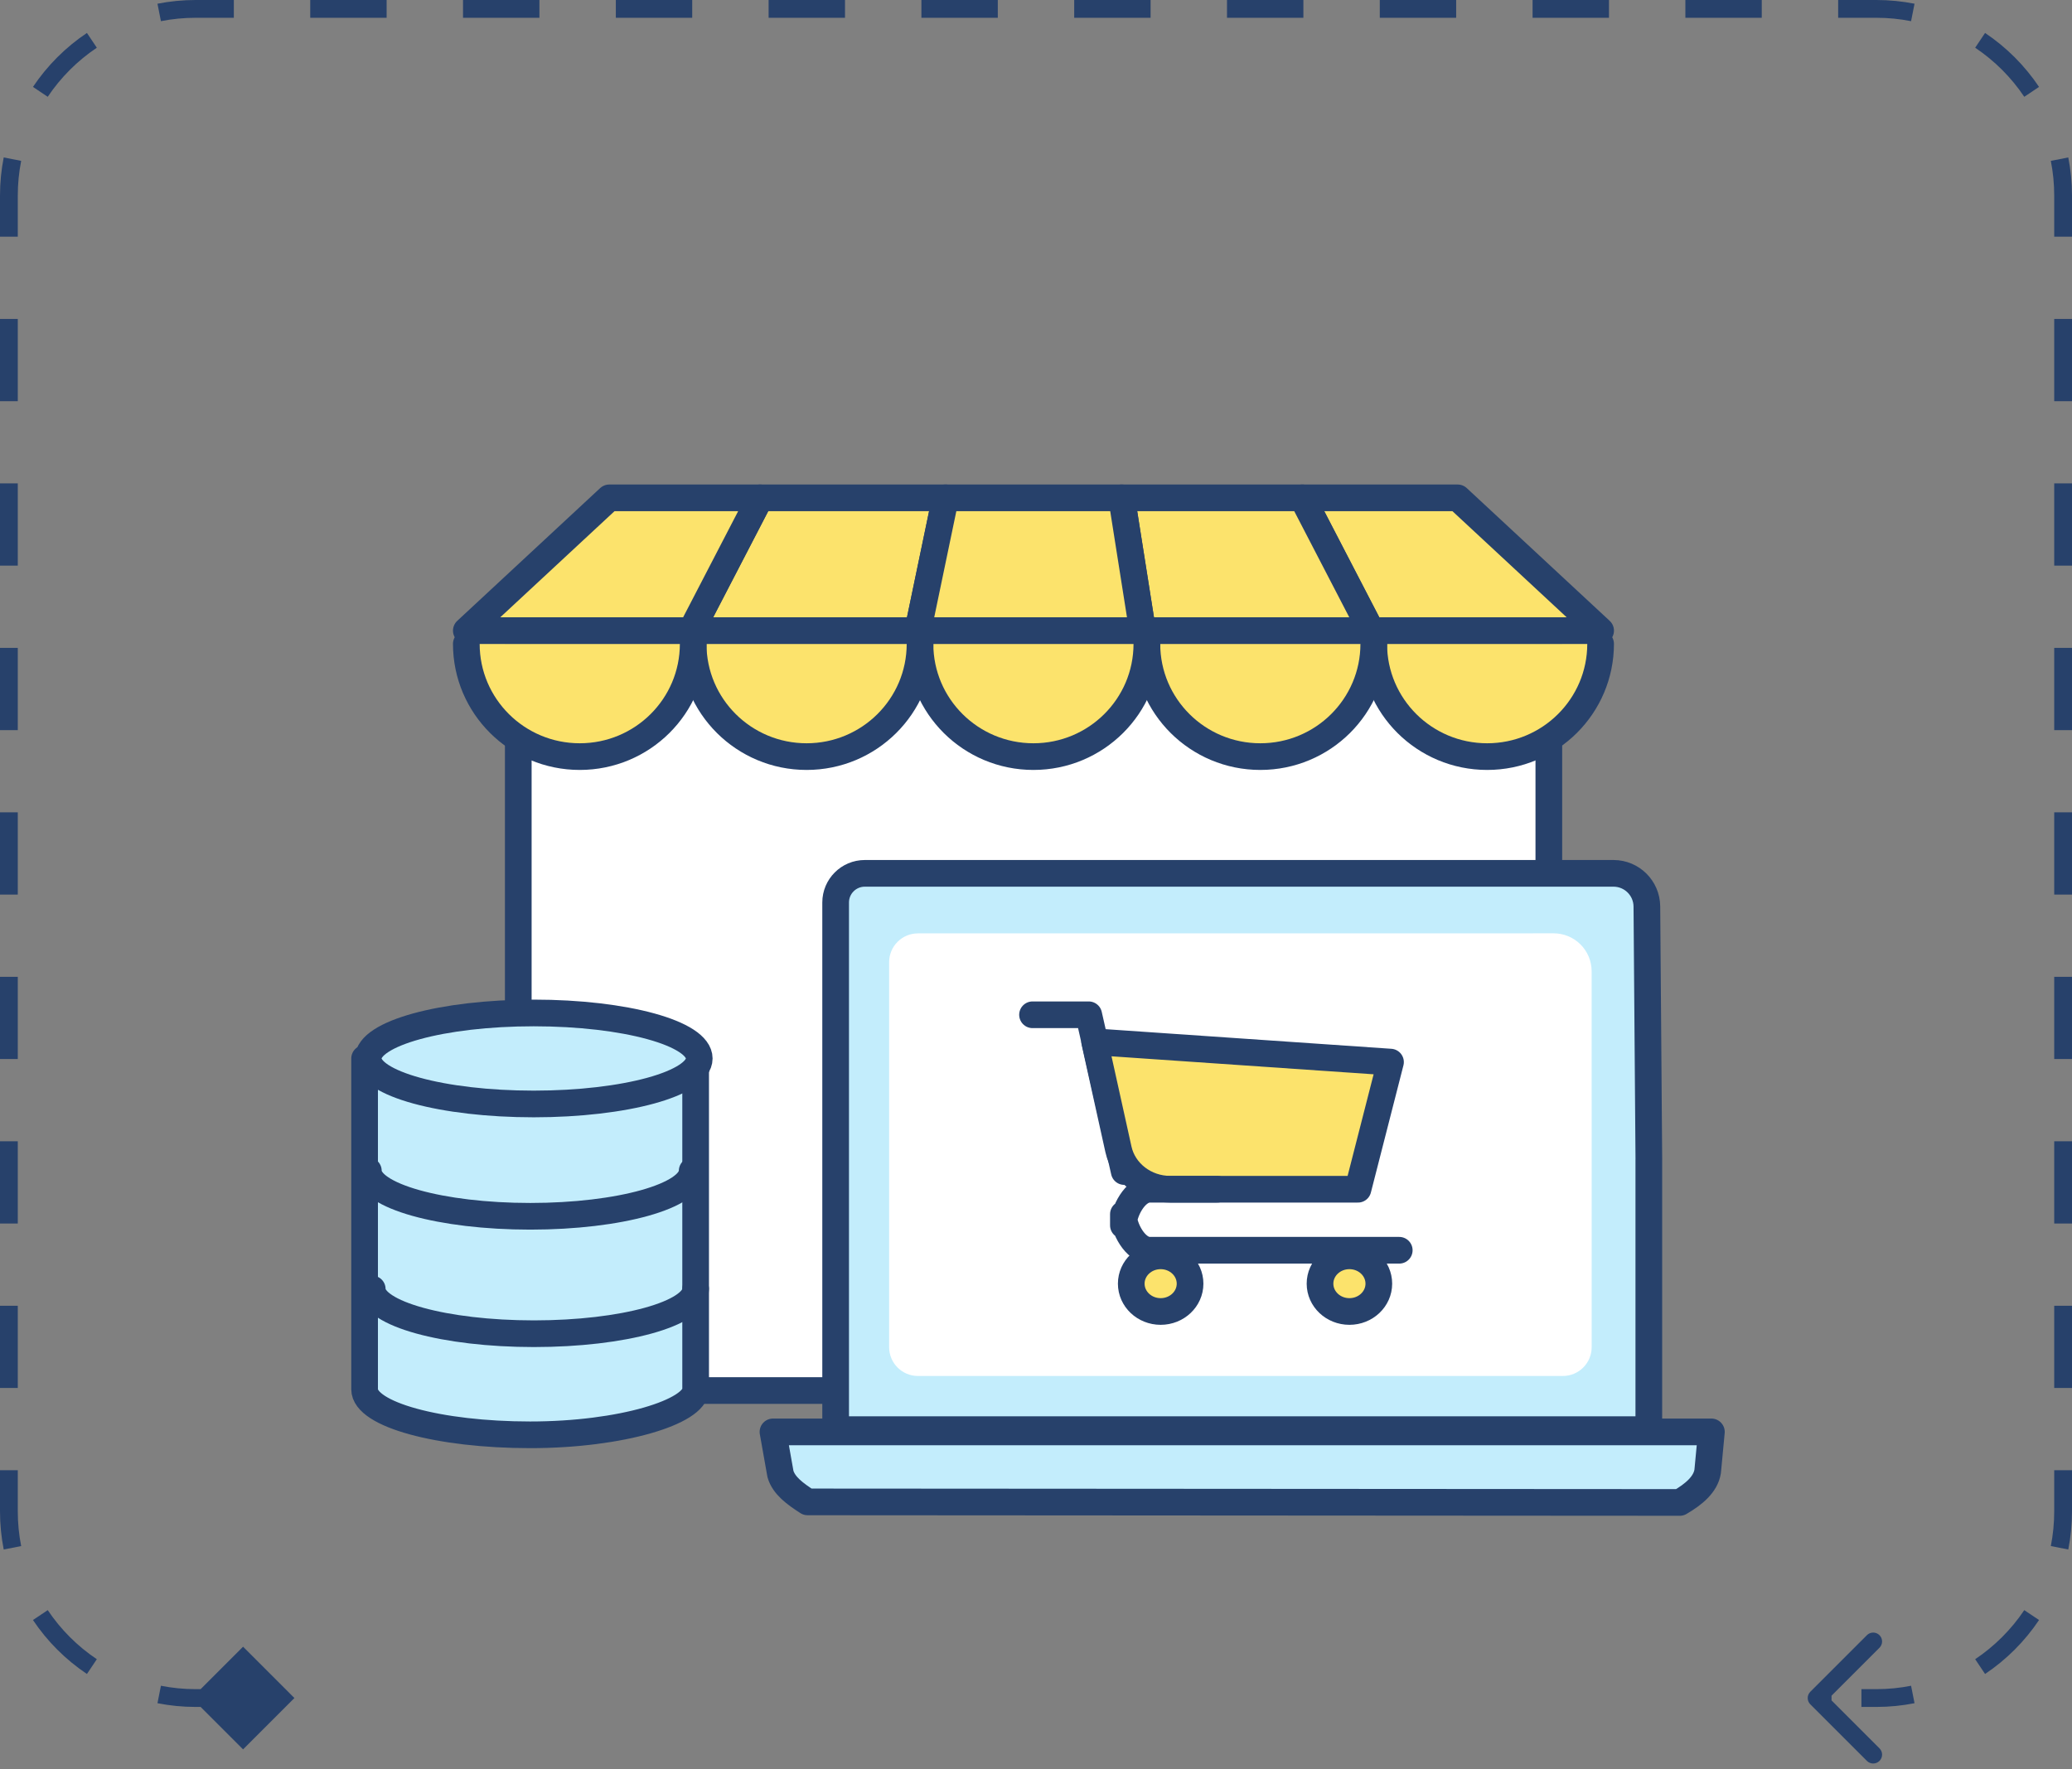 <svg width="233" height="199" viewBox="0 0 233 199" fill="none" xmlns="http://www.w3.org/2000/svg">
<rect x="0" y="0" width="233" height="199" fill="#808080" stroke="none"/>
<path d="M174.169 71.004H58.281V156.409H174.169V71.004Z" fill="white" stroke="#27416B" stroke-width="3" stroke-linecap="round" stroke-linejoin="round"/>
<path d="M179.991 72.421C179.991 79.426 174.281 85.105 167.234 85.105C160.187 85.105 154.477 79.426 154.477 72.421" fill="#FCE36C"/>
<path d="M179.991 72.421C179.991 79.426 174.281 85.105 167.234 85.105C160.187 85.105 154.477 79.426 154.477 72.421" stroke="#27416B" stroke-width="3" stroke-linecap="round" stroke-linejoin="round"/>
<path d="M154.483 72.421C154.483 79.426 148.773 85.105 141.726 85.105C134.679 85.105 128.969 79.426 128.969 72.421" fill="#FCE36C"/>
<path d="M154.483 72.421C154.483 79.426 148.773 85.105 141.726 85.105C134.679 85.105 128.969 79.426 128.969 72.421" stroke="#27416B" stroke-width="3" stroke-linecap="round" stroke-linejoin="round"/>
<path d="M128.967 72.421C128.967 79.426 123.257 85.105 116.21 85.105C109.163 85.105 103.453 79.426 103.453 72.421" fill="#FCE36C"/>
<path d="M128.967 72.421C128.967 79.426 123.257 85.105 116.21 85.105C109.163 85.105 103.453 79.426 103.453 72.421" stroke="#27416B" stroke-width="3" stroke-linecap="round" stroke-linejoin="round"/>
<path d="M103.46 72.421C103.46 79.426 97.749 85.105 90.703 85.105C83.656 85.105 77.945 79.426 77.945 72.421" fill="#FCE36C"/>
<path d="M103.46 72.421C103.46 79.426 97.749 85.105 90.703 85.105C83.656 85.105 77.945 79.426 77.945 72.421" stroke="#27416B" stroke-width="3" stroke-linecap="round" stroke-linejoin="round"/>
<path d="M52.438 72.421C52.438 79.426 58.148 85.105 65.195 85.105C72.242 85.105 77.952 79.426 77.952 72.421" fill="#FCE36C"/>
<path d="M52.438 72.421C52.438 79.426 58.148 85.105 65.195 85.105C72.242 85.105 77.952 79.426 77.952 72.421" stroke="#27416B" stroke-width="3" stroke-linecap="round" stroke-linejoin="round"/>
<path d="M179.993 70.935L163.919 56H146.445L154.188 70.935H179.993Z" fill="#FCE36C" stroke="#27416B" stroke-width="3" stroke-linecap="round" stroke-linejoin="round"/>
<path d="M85.477 56L77.734 70.935H103.211L106.32 56H85.477Z" fill="#FCE36C" stroke="#27416B" stroke-width="3" stroke-linecap="round" stroke-linejoin="round"/>
<path d="M68.512 56L52.438 70.935H77.73L85.473 56H68.512Z" fill="#FCE36C" stroke="#27416B" stroke-width="3" stroke-linecap="round" stroke-linejoin="round"/>
<path d="M154.195 70.935L146.452 56H126.125L128.483 70.935H154.195Z" fill="#FCE36C" stroke="#27416B" stroke-width="3" stroke-linecap="round" stroke-linejoin="round"/>
<path d="M126.128 56H106.321L103.211 70.935H128.486L126.128 56Z" fill="#FCE36C" stroke="#27416B" stroke-width="3" stroke-linecap="round" stroke-linejoin="round"/>
<path d="M41 119.059V156.274C41 159.1 49.335 161.392 59.613 161.392C69.891 161.392 78.226 158.795 78.226 156.274V119.059" fill="#C3EDFC"/>
<path d="M41 119.059V156.274C41 159.1 49.335 161.392 59.613 161.392C69.891 161.392 78.226 158.795 78.226 156.274V119.059" stroke="#27416B" stroke-width="3" stroke-linecap="round" stroke-linejoin="round"/>
<path d="M60.019 124.177C70.299 124.177 78.632 121.885 78.632 119.059C78.632 116.232 70.299 113.94 60.019 113.94C49.739 113.94 41.406 116.232 41.406 119.059C41.406 121.885 49.739 124.177 60.019 124.177Z" fill="#C3EDFC" stroke="#27416B" stroke-width="3" stroke-linecap="round" stroke-linejoin="round"/>
<path d="M78.226 144.988C78.226 147.769 70.085 150.02 60.043 150.02C50.001 150.02 41.859 147.765 41.859 144.988" stroke="#27416B" stroke-width="3" stroke-linecap="round" stroke-linejoin="round"/>
<path d="M77.837 131.694C77.837 134.52 69.686 136.812 59.63 136.812C49.573 136.812 41.422 134.52 41.422 131.694" stroke="#27416B" stroke-width="3" stroke-linecap="round" stroke-linejoin="round"/>
<path d="M185.412 130.458V160.807H93.969V101.516C93.969 99.705 95.437 98.236 97.248 98.236H181.44C183.501 98.236 185.177 99.898 185.194 101.962L185.416 130.462L185.412 130.458Z" fill="#C3EDFC" stroke="#27416B" stroke-width="3" stroke-linecap="round" stroke-linejoin="round"/>
<path d="M188.896 169L90.818 168.938C89.394 168.02 88.144 167.109 87.763 165.797L86.922 161.063H192.449L192.03 165.509C191.791 166.991 190.458 168.086 188.893 169H188.896Z" fill="#C3EDFC" stroke="#27416B" stroke-width="3" stroke-linecap="round" stroke-linejoin="round"/>
<path d="M178.986 123.733V151.533C178.986 153.323 177.535 154.774 175.745 154.774H103.226C101.435 154.774 99.984 153.323 99.984 151.533V108.23C99.984 106.44 101.435 104.989 103.226 104.989H163.49L174.706 104.982C177.068 104.982 178.983 106.893 178.983 109.255V123.733H178.986Z" fill="white"/>
<path d="M151.745 147.52C153.571 147.52 155.052 146.119 155.052 144.39C155.052 142.661 153.571 141.259 151.745 141.259C149.918 141.259 148.438 142.661 148.438 144.39C148.438 146.119 149.918 147.52 151.745 147.52Z" fill="#FCE36C" stroke="#27416B" stroke-width="3" stroke-linecap="round" stroke-linejoin="round"/>
<path d="M126.422 131.778L122.429 114.145H116.109" stroke="#27416B" stroke-width="3" stroke-linecap="round" stroke-linejoin="round"/>
<path d="M130.518 147.52C132.344 147.52 133.825 146.119 133.825 144.39C133.825 142.661 132.344 141.259 130.518 141.259C128.692 141.259 127.211 142.661 127.211 144.39C127.211 146.119 128.692 147.52 130.518 147.52Z" fill="#FCE36C" stroke="#27416B" stroke-width="3" stroke-linecap="round" stroke-linejoin="round"/>
<path d="M156.365 119.467L123.094 117.182L125.771 129.284C126.349 131.895 128.783 133.769 131.605 133.769H152.705L156.365 119.467Z" fill="#FCE36C" stroke="#27416B" stroke-width="3" stroke-linecap="round" stroke-linejoin="round"/>
<path d="M136.879 133.769H129.292C127.654 133.769 126.328 136.28 126.328 137.828V136.574C126.328 138.122 127.654 140.632 129.292 140.632H157.348" stroke="#27416B" stroke-width="3" stroke-linecap="round" stroke-linejoin="round"/>
<path d="M203.573 190.293C203.182 190.683 203.182 191.317 203.573 191.707L209.937 198.071C210.327 198.462 210.961 198.462 211.351 198.071C211.742 197.681 211.742 197.047 211.351 196.657L205.694 191L211.351 185.343C211.742 184.953 211.742 184.319 211.351 183.929C210.961 183.538 210.327 183.538 209.937 183.929L203.573 190.293ZM33.108 191L27.334 185.226L21.561 191L27.334 196.774L33.108 191ZM27.334 190H26V192H27.334V190ZM23.334 190H22V192H23.334V190ZM22 190C20.663 190 19.358 189.869 18.096 189.619L17.707 191.581C19.097 191.856 20.532 192 22 192V190ZM10.888 186.632C8.707 185.171 6.829 183.293 5.368 181.112L3.706 182.224C5.312 184.623 7.377 186.688 9.776 188.294L10.888 186.632ZM2.381 173.904C2.131 172.642 2 171.337 2 170H0C0 171.468 0.144 172.903 0.419 174.292L2.381 173.904ZM2 170V165.375H0V170H2ZM2 156.125V146.875H0V156.125H2ZM2 137.625V128.375H0V137.625H2ZM2 119.125V109.875H0V119.125H2ZM2 100.625V91.375H0V100.625H2ZM2 82.125V72.875H0V82.125H2ZM2 63.625V54.375H0V63.625H2ZM2 45.125V35.875H0V45.125H2ZM2 26.625V22H0V26.625H2ZM2 22C2 20.663 2.131 19.358 2.381 18.096L0.419 17.707C0.144 19.097 0 20.532 0 22H2ZM5.368 10.888C6.829 8.707 8.707 6.829 10.888 5.368L9.776 3.706C7.377 5.312 5.312 7.377 3.706 9.776L5.368 10.888ZM18.096 2.381C19.358 2.131 20.663 2 22 2V0C20.532 0 19.097 0.144 17.707 0.419L18.096 2.381ZM22 2H26.295V0H22V2ZM34.886 2H43.477V0H34.886V2ZM52.068 2H60.659V0H52.068V2ZM69.25 2H77.841V0H69.25V2ZM86.432 2H95.023V0H86.432V2ZM103.614 2H112.205V0H103.614V2ZM120.795 2H129.386V0H120.795V2ZM137.977 2H146.568V0H137.977V2ZM155.159 2H163.75V0H155.159V2ZM172.341 2H180.932V0H172.341V2ZM189.523 2H198.114V0H189.523V2ZM206.705 2H211V0H206.705V2ZM211 2C212.337 2 213.642 2.131 214.904 2.381L215.292 0.419C213.903 0.144 212.468 0 211 0V2ZM222.112 5.368C224.293 6.829 226.171 8.707 227.632 10.888L229.294 9.776C227.688 7.377 225.623 5.312 223.224 3.706L222.112 5.368ZM230.619 18.096C230.869 19.358 231 20.663 231 22H233C233 20.532 232.856 19.097 232.581 17.707L230.619 18.096ZM231 22V26.625H233V22H231ZM231 35.875V45.125H233V35.875H231ZM231 54.375V63.625H233V54.375H231ZM231 72.875V82.125H233V72.875H231ZM231 91.375V100.625H233V91.375H231ZM231 109.875V119.125H233V109.875H231ZM231 128.375V137.625H233V128.375H231ZM231 146.875V156.125H233V146.875H231ZM231 165.375V170H233V165.375H231ZM231 170C231 171.337 230.869 172.642 230.619 173.904L232.581 174.292C232.856 172.903 233 171.468 233 170H231ZM227.632 181.112C226.171 183.293 224.293 185.171 222.112 186.632L223.224 188.294C225.623 186.688 227.688 184.623 229.294 182.224L227.632 181.112ZM214.904 189.619C213.642 189.869 212.337 190 211 190V192C212.468 192 213.903 191.856 215.292 191.581L214.904 189.619ZM211 190H209.32V192H211V190ZM205.96 190H204.28V192H205.96V190Z" fill="#27416B"/>
</svg>
